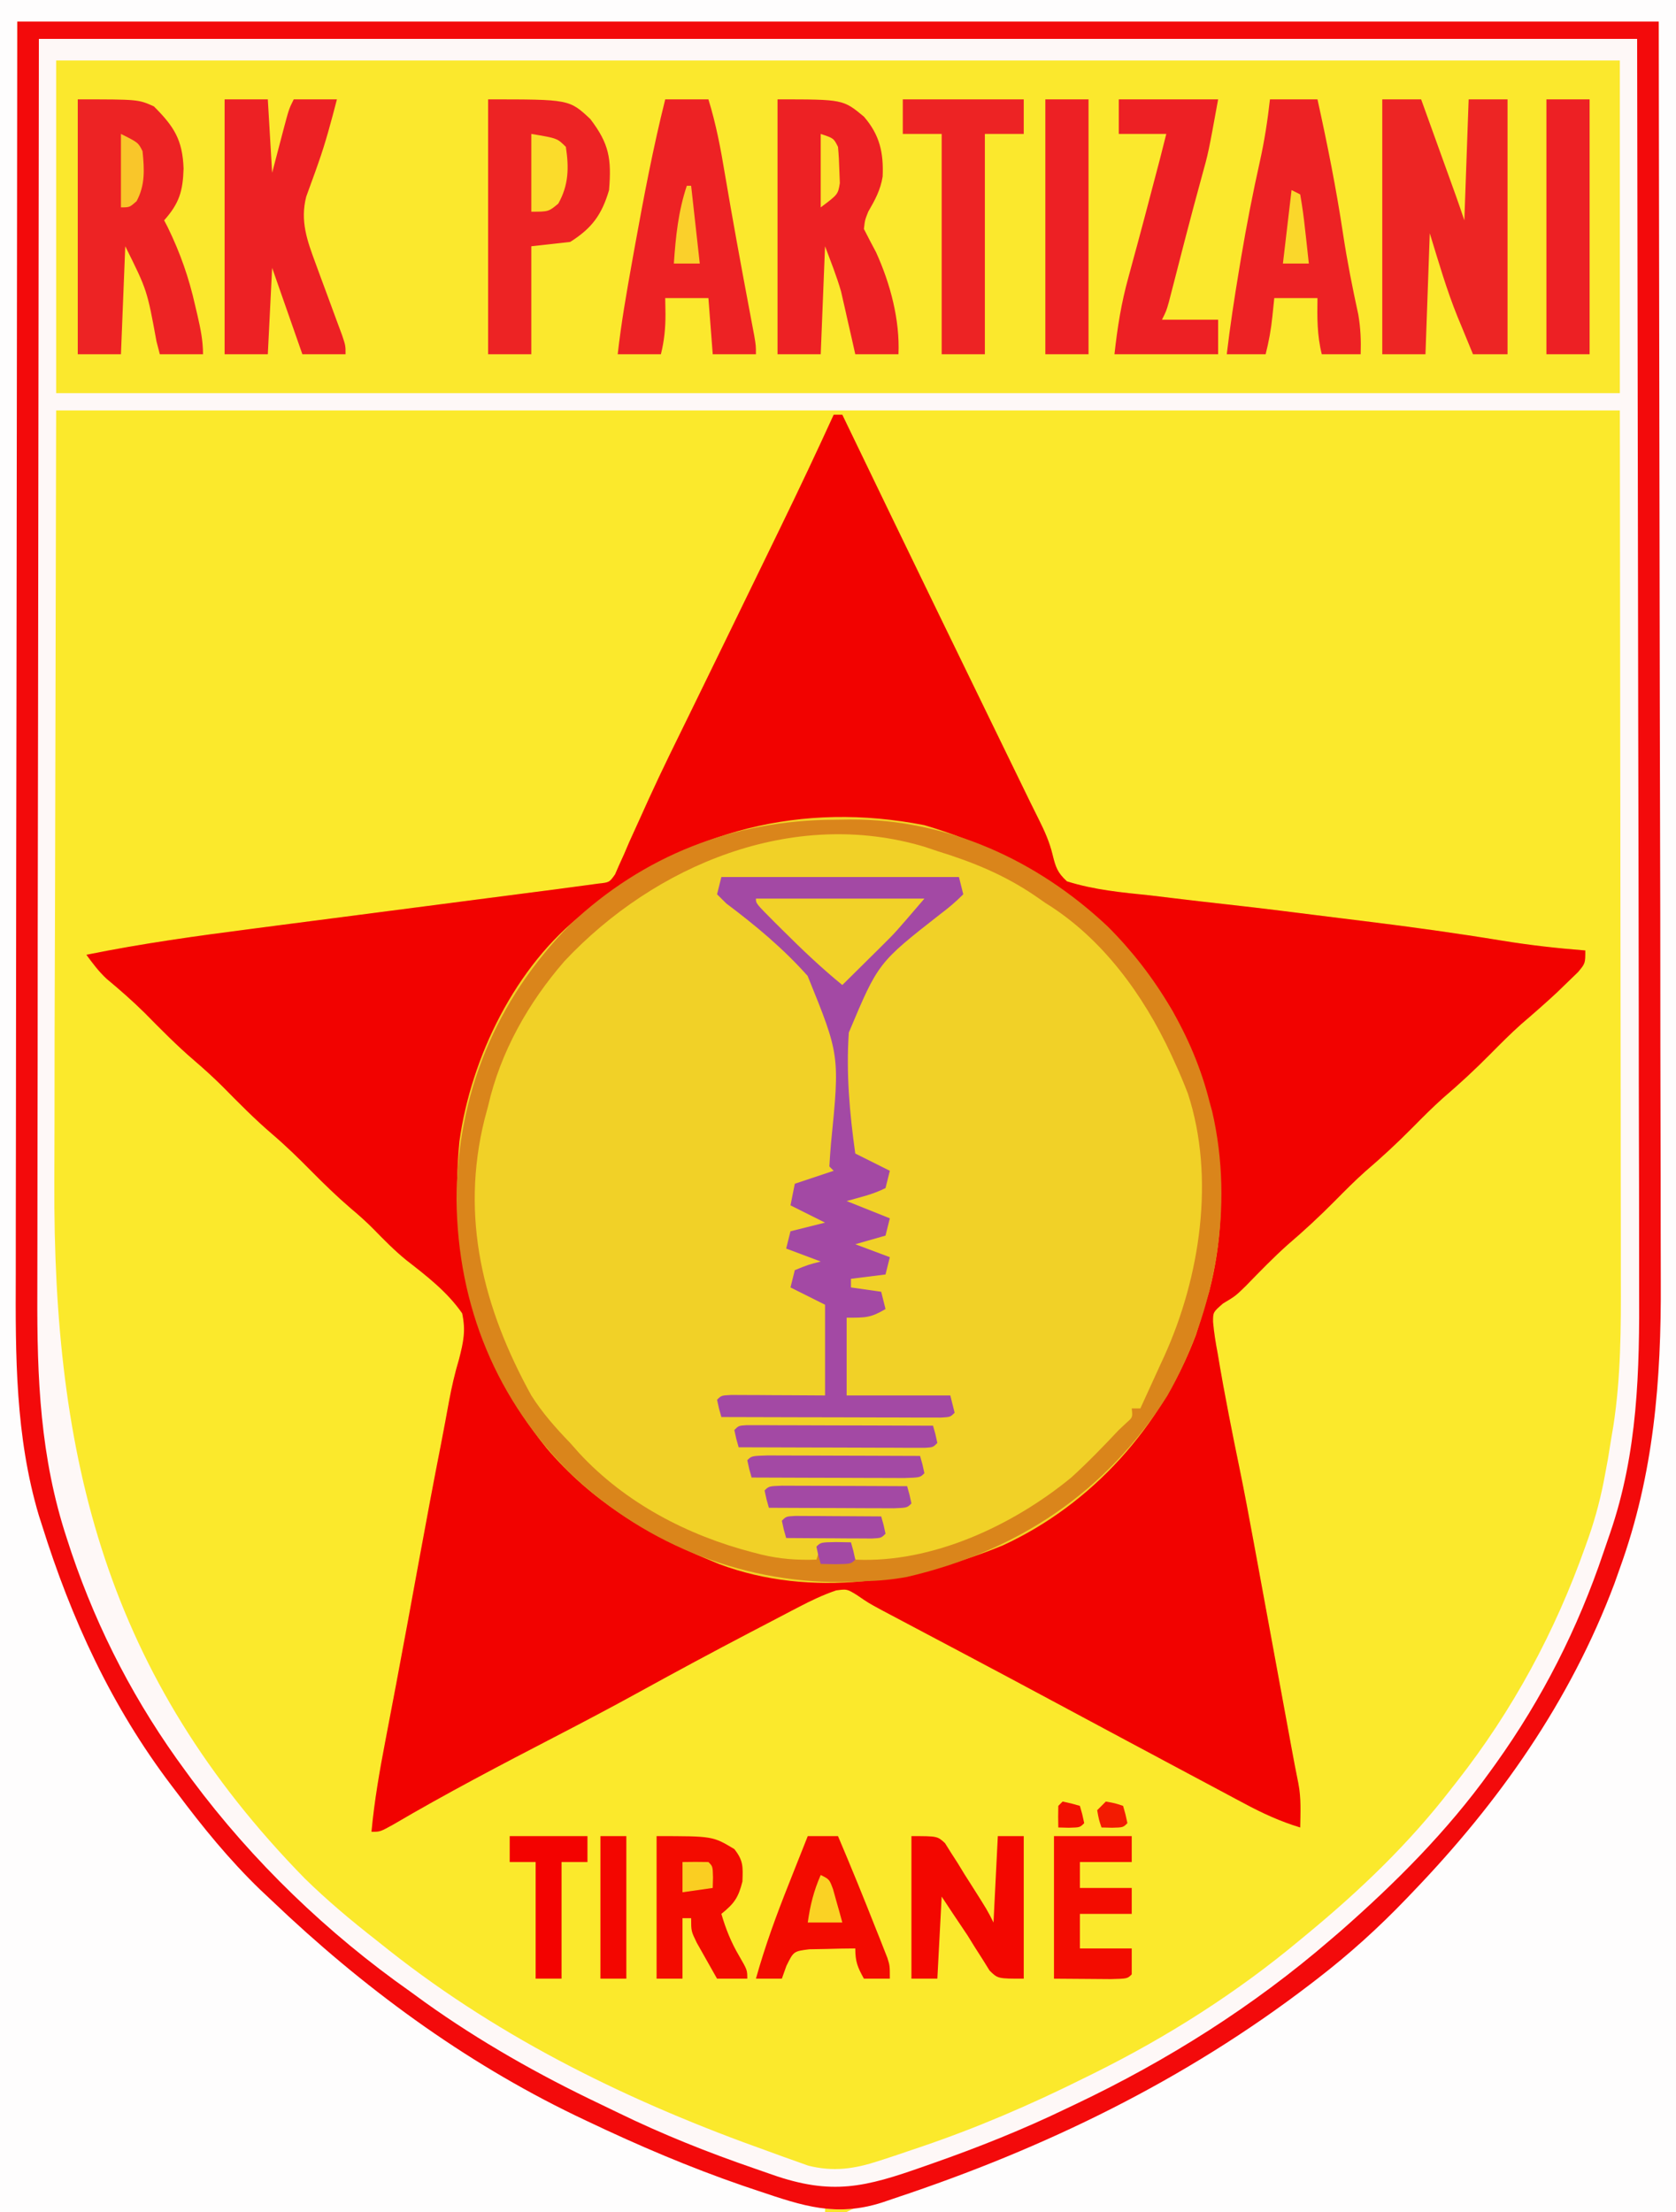 <?xml version="1.0" encoding="UTF-8"?>
<svg version="1.1" xmlns="http://www.w3.org/2000/svg" width="388" height="512">
<rect width="100%" height="100%" fill="#333333" stroke="none"/>
<path d="M0 0 C128.04 0 256.08 0 388 0 C388 168.96 388 337.92 388 512 C259.96 512 131.92 512 0 512 C0 343.04 0 174.08 0 0 Z " fill="#FBE92C" transform="translate(0,0)"/>
<path d="M0 0 C128.04 0 256.08 0 388 0 C388 168.96 388 337.92 388 512 C259.96 512 131.92 512 0 512 C0 343.04 0 174.08 0 0 Z M13 95 C12.918 131.238 12.835 167.476 12.75 204.812 C12.714 216.209 12.677 227.605 12.64 239.347 C12.626 249.66 12.626 249.66 12.618 259.972 C12.615 264.527 12.6 269.082 12.578 273.636 C12.282 337.834 24.755 388.026 70.562 434.812 C75.769 439.907 81.265 444.515 87 449 C88.008 449.802 89.016 450.604 90.055 451.43 C116.502 472.304 146.381 486.758 178 498 C179.041 498.381 180.082 498.762 181.154 499.154 C182.19 499.521 183.226 499.888 184.293 500.266 C185.684 500.765 185.684 500.765 187.102 501.274 C192.925 502.732 197.768 502.041 203.402 500.199 C204.611 499.805 205.819 499.41 207.064 499.004 C208.355 498.566 209.647 498.128 210.938 497.688 C211.927 497.354 211.927 497.354 212.937 497.015 C226.058 492.58 238.6 487.177 251 481 C251.781 480.615 252.562 480.23 253.367 479.833 C270.409 471.364 286.394 461.2 301 449 C301.871 448.281 301.871 448.281 302.76 447.547 C315.033 437.397 326.261 426.644 336 414 C336.624 413.207 336.624 413.207 337.26 412.398 C350.217 395.856 359.98 377.788 367 358 C367.272 357.238 367.544 356.477 367.823 355.692 C369.461 350.961 370.668 346.312 371.562 341.375 C371.905 339.53 371.905 339.53 372.254 337.648 C372.506 336.1 372.755 334.55 373 333 C373.166 332.025 373.332 331.049 373.502 330.044 C375.257 318.629 375.269 307.356 375.227 295.826 C375.226 293.592 375.227 291.357 375.228 289.123 C375.228 283.179 375.217 277.236 375.203 271.293 C375.191 265.7 375.191 260.108 375.189 254.516 C375.179 238.198 375.151 221.88 375.125 205.562 C375.063 150.834 375.063 150.834 375 95 C255.54 95 136.08 95 13 95 Z " fill="#FBE82D" transform="translate(0,0)"/>
<path d="M0 0 C0.66 0 1.32 0 2 0 C2.503 1.043 2.503 1.043 3.015 2.107 C10.094 16.789 17.189 31.464 24.312 46.125 C24.838 47.206 24.838 47.206 25.373 48.309 C29.09 55.96 32.809 63.609 36.534 71.256 C38.088 74.445 39.64 77.634 41.192 80.824 C41.929 82.338 42.667 83.852 43.405 85.365 C44.103 86.794 44.798 88.224 45.492 89.654 C46.147 90.997 46.811 92.335 47.485 93.668 C48.842 96.387 49.978 98.907 50.688 101.869 C51.383 104.721 51.819 106.007 54 108 C60.305 109.988 66.696 110.579 73.25 111.25 C75.187 111.48 77.124 111.713 79.06 111.951 C83.059 112.435 87.06 112.896 91.064 113.337 C99.236 114.24 107.39 115.278 115.546 116.309 C118.052 116.624 120.558 116.932 123.064 117.238 C133.686 118.542 144.264 120.011 154.826 121.745 C161.204 122.782 167.558 123.497 174 124 C174 127 174 127 172.312 129.016 C171.549 129.753 170.786 130.49 170 131.25 C169.174 132.051 168.347 132.851 167.496 133.676 C164.754 136.229 161.943 138.683 159.098 141.121 C156.636 143.326 154.323 145.649 152 148 C148.479 151.564 144.868 154.903 141.062 158.156 C138.611 160.348 136.311 162.661 134 165 C130.479 168.564 126.868 171.903 123.062 175.156 C120.611 177.348 118.311 179.661 116 182 C112.483 185.56 108.877 188.897 105.074 192.145 C101.696 195.166 98.557 198.423 95.395 201.668 C93 204 93 204 90.141 205.707 C87.824 207.719 87.824 207.719 87.823 209.958 C88.048 212.515 88.457 214.978 88.938 217.5 C89.094 218.436 89.251 219.373 89.413 220.337 C89.908 223.232 90.446 226.116 91 229 C91.157 229.827 91.314 230.653 91.476 231.505 C92.256 235.557 93.074 239.6 93.91 243.641 C95.123 249.538 96.223 255.454 97.312 261.375 C97.514 262.471 97.716 263.567 97.924 264.696 C98.487 267.756 99.049 270.816 99.61 273.876 C100.829 280.518 102.053 287.158 103.276 293.798 C103.743 296.338 104.21 298.879 104.677 301.419 C104.967 302.996 105.257 304.572 105.547 306.148 C105.679 306.868 105.811 307.588 105.947 308.329 C106.471 311.175 107.003 314.016 107.585 316.851 C108.242 320.254 108.059 323.541 108 327 C103.37 325.599 99.206 323.68 94.961 321.395 C94.291 321.039 93.622 320.683 92.932 320.317 C90.744 319.153 88.559 317.983 86.375 316.812 C84.839 315.994 83.303 315.176 81.766 314.358 C77.174 311.911 72.587 309.456 68 307 C66.728 306.319 65.456 305.639 64.184 304.958 C59.632 302.522 55.081 300.085 50.532 297.643 C44.138 294.21 37.736 290.794 31.324 287.395 C30.593 287.007 29.862 286.619 29.108 286.219 C25.537 284.326 21.965 282.434 18.392 280.545 C17.096 279.858 15.8 279.171 14.504 278.484 C12.8 277.583 12.8 277.583 11.061 276.663 C8 275 8 275 5.406 273.22 C3.087 271.793 3.087 271.793 0.566 272.128 C-2.477 273.162 -5.207 274.47 -8.059 275.957 C-8.635 276.256 -9.212 276.555 -9.806 276.863 C-11.687 277.84 -13.562 278.826 -15.438 279.812 C-16.75 280.497 -18.063 281.182 -19.375 281.866 C-27.981 286.363 -36.525 290.967 -45.031 295.65 C-51.475 299.191 -57.972 302.617 -64.5 306 C-77.117 312.541 -89.744 319.142 -102 326.344 C-105 328 -105 328 -107 328 C-106.335 320.848 -105.117 313.87 -103.761 306.818 C-103.082 303.29 -102.415 299.76 -101.746 296.23 C-101.605 295.486 -101.463 294.741 -101.317 293.974 C-99.499 284.387 -97.75 274.788 -95.992 265.19 C-94.32 256.069 -92.623 246.956 -90.829 237.858 C-90.216 234.707 -89.635 231.552 -89.059 228.395 C-88.439 225.052 -87.698 221.83 -86.723 218.574 C-85.703 214.564 -85.148 212.055 -86 208 C-89.457 203.009 -94.25 199.332 -98.999 195.635 C-101.682 193.442 -104.07 191.014 -106.488 188.536 C-108.183 186.814 -109.961 185.238 -111.812 183.688 C-115.023 180.924 -118.023 178.014 -121 175 C-123.916 172.048 -126.846 169.196 -130 166.5 C-134.076 163.015 -137.796 159.219 -141.562 155.406 C-143.65 153.346 -145.772 151.405 -148 149.5 C-152.067 146.023 -155.78 142.237 -159.535 138.43 C-162.345 135.66 -165.276 133.09 -168.309 130.57 C-170.146 128.865 -171.521 127.018 -173 125 C-160.066 122.37 -147.077 120.583 -133.992 118.898 C-131.81 118.614 -129.627 118.329 -127.445 118.044 C-121.75 117.301 -116.054 116.563 -110.358 115.826 C-101.209 114.641 -92.061 113.448 -82.912 112.256 C-79.73 111.842 -76.547 111.43 -73.363 111.018 C-71.414 110.765 -69.465 110.512 -67.515 110.259 C-66.636 110.146 -65.757 110.033 -64.851 109.916 C-62.566 109.619 -60.283 109.312 -58 109 C-56.842 108.842 -55.685 108.684 -54.492 108.522 C-51.931 108.248 -51.931 108.248 -50.611 106.394 C-50.148 105.329 -50.148 105.329 -49.676 104.242 C-49.297 103.41 -48.919 102.577 -48.529 101.719 C-48.127 100.781 -47.726 99.842 -47.312 98.875 C-46.357 96.764 -45.399 94.655 -44.438 92.547 C-43.901 91.358 -43.365 90.169 -42.812 88.943 C-39.696 82.105 -36.347 75.375 -33.039 68.627 C-30.98 64.427 -28.932 60.221 -26.883 56.016 C-26.062 54.331 -25.24 52.647 -24.419 50.963 C-21.01 43.97 -17.606 36.975 -14.208 29.977 C-13.541 28.603 -12.873 27.228 -12.204 25.855 C-8.034 17.282 -3.96 8.672 0 0 Z " fill="#F1D127" transform="translate(193,96)"/>
<path d="M0 0 C128.04 0 256.08 0 388 0 C388 168.96 388 337.92 388 512 C324.64 512 261.28 512 196 512 C199.323 510.339 202.346 509.152 205.855 508.004 C222.334 502.527 238.294 496.465 254 489 C254.836 488.604 255.673 488.208 256.535 487.799 C281.49 475.786 304.075 459.138 324 440 C325.346 438.716 325.346 438.716 326.719 437.406 C332.637 431.634 337.94 425.534 343 419 C343.652 418.163 343.652 418.163 344.317 417.309 C367.968 386.726 383.341 349.279 383.278 310.326 C383.284 309.016 383.29 307.705 383.296 306.355 C383.312 302.748 383.315 299.142 383.317 295.536 C383.32 291.575 383.336 287.615 383.35 283.654 C383.375 275.982 383.39 268.309 383.401 260.636 C383.415 251.753 383.441 242.869 383.468 233.986 C383.531 210.553 383.577 187.12 383.625 163.688 C383.749 111.321 383.873 58.954 384 5 C258.6 5 133.2 5 4 5 C4.103 57.243 4.206 109.486 4.312 163.312 C4.337 179.794 4.362 196.275 4.388 213.255 C4.425 228.06 4.425 228.06 4.465 242.865 C4.483 249.447 4.493 256.028 4.497 262.61 C4.502 270.214 4.518 277.817 4.545 285.421 C4.559 289.304 4.569 293.188 4.565 297.071 C4.549 317.412 5.397 336.543 11.688 356.062 C12.036 357.164 12.385 358.265 12.745 359.4 C20.059 381.932 31.259 401.519 46 420 C46.682 420.858 46.682 420.858 47.378 421.733 C57.606 434.476 69.086 445.982 82 456 C82.923 456.752 83.846 457.503 84.797 458.277 C115.95 483.176 152.946 499.806 191 511 C191 511.33 191 511.66 191 512 C127.97 512 64.94 512 0 512 C0 343.04 0 174.08 0 0 Z " fill="#FEFDFD" transform="translate(0,0)"/>
<path d="M0 0 C0.66 0 1.32 0 2 0 C2.503 1.043 2.503 1.043 3.015 2.107 C10.094 16.789 17.189 31.464 24.312 46.125 C24.838 47.206 24.838 47.206 25.373 48.309 C29.09 55.96 32.809 63.609 36.534 71.256 C38.088 74.445 39.64 77.634 41.192 80.824 C41.929 82.338 42.667 83.852 43.405 85.365 C44.103 86.794 44.798 88.224 45.492 89.654 C46.147 90.997 46.811 92.335 47.485 93.668 C48.842 96.387 49.978 98.907 50.688 101.869 C51.383 104.721 51.819 106.007 54 108 C60.305 109.988 66.696 110.579 73.25 111.25 C75.187 111.48 77.124 111.713 79.06 111.951 C83.059 112.435 87.06 112.896 91.064 113.337 C99.236 114.24 107.39 115.278 115.546 116.309 C118.052 116.624 120.558 116.932 123.064 117.238 C133.686 118.542 144.264 120.011 154.826 121.745 C161.204 122.782 167.558 123.497 174 124 C174 127 174 127 172.312 129.016 C171.549 129.753 170.786 130.49 170 131.25 C169.174 132.051 168.347 132.851 167.496 133.676 C164.754 136.229 161.943 138.683 159.098 141.121 C156.636 143.326 154.323 145.649 152 148 C148.479 151.564 144.868 154.903 141.062 158.156 C138.611 160.348 136.311 162.661 134 165 C130.479 168.564 126.868 171.903 123.062 175.156 C120.611 177.348 118.311 179.661 116 182 C112.483 185.56 108.877 188.897 105.074 192.145 C101.696 195.166 98.557 198.423 95.395 201.668 C93 204 93 204 90.141 205.707 C87.824 207.719 87.824 207.719 87.823 209.958 C88.048 212.515 88.457 214.978 88.938 217.5 C89.094 218.436 89.251 219.373 89.413 220.337 C89.908 223.232 90.446 226.116 91 229 C91.157 229.827 91.314 230.653 91.476 231.505 C92.256 235.557 93.074 239.6 93.91 243.641 C95.123 249.538 96.223 255.454 97.312 261.375 C97.514 262.471 97.716 263.567 97.924 264.696 C98.487 267.756 99.049 270.816 99.61 273.876 C100.829 280.518 102.053 287.158 103.276 293.798 C103.743 296.338 104.21 298.879 104.677 301.419 C104.967 302.996 105.257 304.572 105.547 306.148 C105.679 306.868 105.811 307.588 105.947 308.329 C106.471 311.175 107.003 314.016 107.585 316.851 C108.242 320.254 108.059 323.541 108 327 C103.37 325.599 99.206 323.68 94.961 321.395 C94.291 321.039 93.622 320.683 92.932 320.317 C90.744 319.153 88.559 317.983 86.375 316.812 C84.839 315.994 83.303 315.176 81.766 314.358 C77.174 311.911 72.587 309.456 68 307 C66.728 306.319 65.456 305.639 64.184 304.958 C59.632 302.522 55.081 300.085 50.532 297.643 C44.138 294.21 37.736 290.794 31.324 287.395 C30.593 287.007 29.862 286.619 29.108 286.219 C25.537 284.326 21.965 282.434 18.392 280.545 C17.096 279.858 15.8 279.171 14.504 278.484 C12.8 277.583 12.8 277.583 11.061 276.663 C8 275 8 275 5.406 273.22 C3.087 271.793 3.087 271.793 0.566 272.128 C-2.477 273.162 -5.207 274.47 -8.059 275.957 C-8.635 276.256 -9.212 276.555 -9.806 276.863 C-11.687 277.84 -13.562 278.826 -15.438 279.812 C-16.75 280.497 -18.063 281.182 -19.375 281.866 C-27.981 286.363 -36.525 290.967 -45.031 295.65 C-51.475 299.191 -57.972 302.617 -64.5 306 C-77.117 312.541 -89.744 319.142 -102 326.344 C-105 328 -105 328 -107 328 C-106.335 320.848 -105.117 313.87 -103.761 306.818 C-103.082 303.29 -102.415 299.76 -101.746 296.23 C-101.605 295.486 -101.463 294.741 -101.317 293.974 C-99.499 284.387 -97.75 274.788 -95.992 265.19 C-94.32 256.069 -92.623 246.956 -90.829 237.858 C-90.216 234.707 -89.635 231.552 -89.059 228.395 C-88.439 225.052 -87.698 221.83 -86.723 218.574 C-85.703 214.564 -85.148 212.055 -86 208 C-89.457 203.009 -94.25 199.332 -98.999 195.635 C-101.682 193.442 -104.07 191.014 -106.488 188.536 C-108.183 186.814 -109.961 185.238 -111.812 183.688 C-115.023 180.924 -118.023 178.014 -121 175 C-123.916 172.048 -126.846 169.196 -130 166.5 C-134.076 163.015 -137.796 159.219 -141.562 155.406 C-143.65 153.346 -145.772 151.405 -148 149.5 C-152.067 146.023 -155.78 142.237 -159.535 138.43 C-162.345 135.66 -165.276 133.09 -168.309 130.57 C-170.146 128.865 -171.521 127.018 -173 125 C-160.066 122.37 -147.077 120.583 -133.992 118.898 C-131.81 118.614 -129.627 118.329 -127.445 118.044 C-121.75 117.301 -116.054 116.563 -110.358 115.826 C-101.209 114.641 -92.061 113.448 -82.912 112.256 C-79.73 111.842 -76.547 111.43 -73.363 111.018 C-71.414 110.765 -69.465 110.512 -67.515 110.259 C-66.636 110.146 -65.757 110.033 -64.851 109.916 C-62.566 109.619 -60.283 109.312 -58 109 C-56.842 108.842 -55.685 108.684 -54.492 108.522 C-51.931 108.248 -51.931 108.248 -50.611 106.394 C-50.148 105.329 -50.148 105.329 -49.676 104.242 C-49.297 103.41 -48.919 102.577 -48.529 101.719 C-48.127 100.781 -47.726 99.842 -47.312 98.875 C-46.357 96.764 -45.399 94.655 -44.438 92.547 C-43.901 91.358 -43.365 90.169 -42.812 88.943 C-39.696 82.105 -36.347 75.375 -33.039 68.627 C-30.98 64.427 -28.932 60.221 -26.883 56.016 C-26.062 54.331 -25.24 52.647 -24.419 50.963 C-21.01 43.97 -17.606 36.975 -14.208 29.977 C-13.541 28.603 -12.873 27.228 -12.204 25.855 C-8.034 17.282 -3.96 8.672 0 0 Z M-56 114 C-56.607 114.443 -57.214 114.887 -57.84 115.344 C-73.675 127.565 -83.971 148.774 -86.648 168.223 C-89.113 194.702 -83.323 218.374 -66.469 239.191 C-56.228 251.265 -43.509 259.016 -29 265 C-28.19 265.338 -27.381 265.675 -26.547 266.023 C-5.115 274.041 18.568 270.113 39.121 261.727 C59.803 252.223 75.916 234.13 83.875 212.938 C84.617 210.635 85.326 208.323 86 206 C86.318 204.939 86.637 203.878 86.965 202.785 C92.621 180.864 88.966 157.876 78.441 138.066 C65.039 115.922 45.583 102.279 21 95 C-7.356 89.448 -33.693 96.185 -56 114 Z " fill="#F20200" transform="translate(193,96)"/>
<path d="M0 0 C125.4 0 250.8 0 380 0 C380.082 52.161 380.165 104.321 380.25 158.062 C380.286 174.507 380.323 190.952 380.36 207.895 C380.378 228.04 380.378 228.04 380.382 237.483 C380.385 244.051 380.4 250.619 380.422 257.188 C380.448 264.781 380.459 272.374 380.454 279.967 C380.451 283.843 380.455 287.719 380.477 291.594 C380.601 314.558 378.865 336.278 371 358 C370.582 359.179 370.165 360.359 369.734 361.574 C359.478 388.837 343.065 412.137 323 433 C322.296 433.737 322.296 433.737 321.578 434.489 C315.126 441.212 308.378 447.312 301 453 C300.459 453.417 299.918 453.834 299.361 454.264 C270.309 476.515 237.974 492.232 203.312 503.75 C202.292 504.098 201.271 504.445 200.219 504.804 C189.532 508.212 181.907 505.61 171.562 502.125 C169.788 501.528 169.788 501.528 167.978 500.919 C155.648 496.675 143.767 491.606 132 486 C130.644 485.355 130.644 485.355 129.26 484.697 C103.169 472.092 79.914 454.95 59 435 C58.077 434.13 57.154 433.26 56.203 432.363 C49.043 425.435 42.958 417.965 37 410 C36.573 409.439 36.147 408.879 35.707 408.301 C21.81 389.994 12.528 369.813 5.688 347.938 C5.457 347.22 5.227 346.503 4.989 345.764 C-0.463 327.425 -0.428 308.784 -0.348 289.84 C-0.335 285.883 -0.34 281.927 -0.342 277.971 C-0.343 270.319 -0.33 262.667 -0.31 255.016 C-0.288 246.15 -0.286 237.284 -0.284 228.418 C-0.268 205.05 -0.226 181.681 -0.188 158.312 C-0.126 106.069 -0.064 53.826 0 0 Z M9 9 C9 34.41 9 59.82 9 86 C128.46 86 247.92 86 371 86 C371 60.59 371 35.18 371 9 C251.54 9 132.08 9 9 9 Z M9 90 C8.918 126.238 8.835 162.476 8.75 199.812 C8.714 211.209 8.677 222.605 8.64 234.347 C8.626 244.66 8.626 244.66 8.618 254.972 C8.615 259.527 8.6 264.082 8.578 268.636 C8.282 332.834 20.755 383.026 66.562 429.812 C71.769 434.907 77.265 439.515 83 444 C84.008 444.802 85.016 445.604 86.055 446.43 C112.502 467.304 142.381 481.758 174 493 C175.041 493.381 176.082 493.762 177.154 494.154 C178.19 494.521 179.226 494.888 180.293 495.266 C181.684 495.765 181.684 495.765 183.102 496.274 C188.925 497.732 193.768 497.041 199.402 495.199 C200.611 494.805 201.819 494.41 203.064 494.004 C204.355 493.566 205.647 493.128 206.938 492.688 C207.927 492.354 207.927 492.354 208.937 492.015 C222.058 487.58 234.6 482.177 247 476 C247.781 475.615 248.562 475.23 249.367 474.833 C266.409 466.364 282.394 456.2 297 444 C297.871 443.281 297.871 443.281 298.76 442.547 C311.033 432.397 322.261 421.644 332 409 C332.624 408.207 332.624 408.207 333.26 407.398 C346.217 390.856 355.98 372.788 363 353 C363.272 352.238 363.544 351.477 363.823 350.692 C365.461 345.961 366.668 341.312 367.562 336.375 C367.905 334.53 367.905 334.53 368.254 332.648 C368.506 331.1 368.755 329.55 369 328 C369.166 327.025 369.332 326.049 369.502 325.044 C371.257 313.629 371.269 302.356 371.227 290.826 C371.226 288.592 371.227 286.357 371.228 284.123 C371.228 278.179 371.217 272.236 371.203 266.293 C371.191 260.7 371.191 255.108 371.189 249.516 C371.179 233.198 371.151 216.88 371.125 200.562 C371.063 145.834 371.063 145.834 371 90 C251.54 90 132.08 90 9 90 Z " fill="#FEF8F7" transform="translate(4,5)"/>
<path d="M0 0 C125.4 0 250.8 0 380 0 C380.082 52.161 380.165 104.321 380.25 158.062 C380.286 174.507 380.323 190.952 380.36 207.895 C380.378 228.04 380.378 228.04 380.382 237.483 C380.385 244.051 380.4 250.619 380.422 257.188 C380.448 264.781 380.459 272.374 380.454 279.967 C380.451 283.843 380.455 287.719 380.477 291.594 C380.601 314.558 378.865 336.278 371 358 C370.582 359.179 370.165 360.359 369.734 361.574 C359.478 388.837 343.065 412.137 323 433 C322.296 433.737 322.296 433.737 321.578 434.489 C315.126 441.212 308.378 447.312 301 453 C300.459 453.417 299.918 453.834 299.361 454.264 C270.309 476.515 237.974 492.232 203.312 503.75 C202.292 504.098 201.271 504.445 200.219 504.804 C189.532 508.212 181.907 505.61 171.562 502.125 C169.788 501.528 169.788 501.528 167.978 500.919 C155.648 496.675 143.767 491.606 132 486 C130.644 485.355 130.644 485.355 129.26 484.697 C103.169 472.092 79.914 454.95 59 435 C58.077 434.13 57.154 433.26 56.203 432.363 C49.043 425.435 42.958 417.965 37 410 C36.573 409.439 36.147 408.879 35.707 408.301 C21.81 389.994 12.528 369.813 5.688 347.938 C5.457 347.22 5.227 346.503 4.989 345.764 C-0.463 327.425 -0.428 308.784 -0.348 289.84 C-0.335 285.883 -0.34 281.927 -0.342 277.971 C-0.343 270.319 -0.33 262.667 -0.31 255.016 C-0.288 246.15 -0.286 237.284 -0.284 228.418 C-0.268 205.05 -0.226 181.681 -0.188 158.312 C-0.126 106.069 -0.064 53.826 0 0 Z M5 4 C4.938 55.934 4.876 107.868 4.812 161.375 C4.785 177.761 4.758 194.147 4.73 211.029 C4.72 225.743 4.72 225.743 4.714 240.458 C4.711 247.001 4.7 253.544 4.683 260.088 C4.664 267.646 4.656 275.204 4.66 282.763 C4.661 286.623 4.659 290.484 4.642 294.345 C4.563 314.037 5.282 332.346 11.5 351.188 C11.843 352.234 12.185 353.281 12.538 354.36 C18.754 372.68 27.515 389.452 39 405 C39.476 405.649 39.951 406.298 40.441 406.967 C54.445 425.793 71.834 442.53 91 456 C92.114 456.809 93.228 457.618 94.34 458.43 C107.091 467.54 120.746 475.266 134.888 481.994 C136.316 482.674 137.741 483.362 139.163 484.057 C149.412 489.051 159.907 493.233 170.685 496.936 C172.006 497.39 173.325 497.851 174.642 498.317 C188.593 503.221 196.223 501.287 209.938 496.438 C210.898 496.101 210.898 496.101 211.878 495.759 C222.508 492.036 232.858 487.906 243 483 C244.001 482.525 244.001 482.525 245.021 482.041 C266.284 471.933 286.156 459.4 304 444 C304.768 443.343 305.537 442.685 306.328 442.008 C319.095 430.805 331.082 418.815 341 405 C341.419 404.42 341.839 403.839 342.271 403.241 C353.07 388.127 361.296 371.903 367.221 354.308 C367.715 352.844 368.215 351.383 368.724 349.924 C375.183 331.162 375.576 312.335 375.464 292.692 C375.447 288.75 375.453 284.807 375.456 280.865 C375.458 273.244 375.439 265.624 375.414 258.003 C375.385 249.171 375.382 240.339 375.378 231.507 C375.357 208.234 375.302 184.961 375.25 161.688 C375.168 109.651 375.085 57.614 375 4 C252.9 4 130.8 4 5 4 Z " fill="#F30A0B" transform="translate(4,5)"/>
<path d="M0 0 C1.26 -0.021 2.52 -0.041 3.818 -0.062 C26.302 -0.155 47.115 9.376 63.369 24.69 C74.407 35.667 83.159 50.08 86.938 65.25 C87.14 65.98 87.342 66.709 87.551 67.461 C92.692 89.634 88.348 113.788 77.16 133.359 C63.043 155.647 42.514 169.282 16.938 175.25 C13.577 175.876 10.352 176.168 6.938 176.25 C5.982 176.3 5.027 176.351 4.043 176.402 C-19.993 177.143 -43.062 168.171 -60.558 151.724 C-78.163 134.484 -87.084 112.55 -87.375 88 C-87.257 63.529 -78.32 41.802 -61.062 24.25 C-44.084 8.234 -23.174 0.093 0 0 Z M-62.395 32.734 C-70.763 42.372 -77.206 53.756 -80.062 66.25 C-80.338 67.281 -80.614 68.312 -80.898 69.375 C-86.526 92.091 -81.197 113.056 -70.062 133.25 C-67.492 137.31 -64.396 140.799 -61.062 144.25 C-60.036 145.408 -60.036 145.408 -58.988 146.59 C-48.323 158.122 -33.888 165.663 -18.812 169.562 C-17.82 169.82 -17.82 169.82 -16.807 170.083 C-12.486 171.12 -8.496 171.405 -4.062 171.25 C-3.732 170.26 -3.402 169.27 -3.062 168.25 C-0.752 168.25 1.558 168.25 3.938 168.25 C4.268 169.24 4.598 170.23 4.938 171.25 C22.694 172.123 41.419 163.352 54.938 152.25 C58.787 148.757 62.376 145.035 65.938 141.25 C66.533 140.691 67.129 140.131 67.742 139.555 C69.163 138.299 69.163 138.299 68.938 136.25 C69.597 136.25 70.257 136.25 70.938 136.25 C72.383 133.108 73.817 129.96 75.25 126.812 C75.856 125.495 75.856 125.495 76.475 124.15 C84.748 105.922 88.302 82.848 81.938 63.375 C81.015 60.969 80.015 58.591 78.938 56.25 C78.503 55.297 78.503 55.297 78.061 54.325 C71.625 40.494 62.077 27.336 48.938 19.25 C48.169 18.715 47.401 18.18 46.609 17.629 C39.431 12.749 32.209 9.804 23.938 7.25 C22.984 6.929 22.03 6.608 21.047 6.277 C-9.494 -2.894 -41.471 10.444 -62.395 32.734 Z " fill="#DA851B" transform="translate(193.062,189.75)"/>
<path d="M0 0 C18.15 0 36.3 0 55 0 C55.495 1.98 55.495 1.98 56 4 C54.25 5.76 52.598 7.149 50.629 8.629 C36.297 19.845 36.297 19.845 29.505 36.005 C28.854 45.355 29.695 54.738 31 64 C33.64 65.32 36.28 66.64 39 68 C38.505 69.98 38.505 69.98 38 72 C35.103 73.467 32.144 74.115 29 75 C32.3 76.32 35.6 77.64 39 79 C38.505 80.98 38.505 80.98 38 83 C34.535 83.99 34.535 83.99 31 85 C33.64 85.99 36.28 86.98 39 88 C38.505 89.98 38.505 89.98 38 92 C35.36 92.33 32.72 92.66 30 93 C30 93.66 30 94.32 30 95 C32.31 95.33 34.62 95.66 37 96 C37.33 97.32 37.66 98.64 38 100 C34.538 102.052 33.406 102 29 102 C29 107.94 29 113.88 29 120 C36.92 120 44.84 120 53 120 C53.33 121.32 53.66 122.64 54 124 C53 125 53 125 50.868 125.12 C49.928 125.118 48.989 125.116 48.021 125.114 C46.96 125.113 45.899 125.113 44.806 125.113 C43.075 125.106 43.075 125.106 41.309 125.098 C39.546 125.096 39.546 125.096 37.748 125.093 C33.978 125.088 30.208 125.075 26.438 125.062 C23.889 125.057 21.34 125.053 18.791 125.049 C12.527 125.038 6.264 125.021 0 125 C-0.562 123.062 -0.562 123.062 -1 121 C0 120 0 120 2.317 119.886 C3.317 119.892 4.317 119.897 5.348 119.902 C6.427 119.906 7.507 119.909 8.619 119.912 C10.324 119.925 10.324 119.925 12.062 119.938 C13.773 119.944 13.773 119.944 15.518 119.951 C18.345 119.963 21.173 119.981 24 120 C24 113.07 24 106.14 24 99 C21.36 97.68 18.72 96.36 16 95 C16.33 93.68 16.66 92.36 17 91 C20.062 89.75 20.062 89.75 23 89 C20.36 88.01 17.72 87.02 15 86 C15.33 84.68 15.66 83.36 16 82 C19.96 81.01 19.96 81.01 24 80 C21.36 78.68 18.72 77.36 16 76 C16.33 74.35 16.66 72.7 17 71 C19.97 70.01 22.94 69.02 26 68 C25.505 67.505 25.505 67.505 25 67 C25.105 65.243 25.219 63.485 25.372 61.732 C27.418 41.24 27.418 41.24 19.967 22.89 C14.365 16.585 7.902 11.197 1.166 6.146 C0.451 5.438 -0.264 4.73 -1 4 C-0.67 2.68 -0.34 1.36 0 0 Z " fill="#A349A4" transform="translate(167,203)"/>
<path d="M0 0 C2.97 0 5.94 0 9 0 C10.48 4.104 11.959 8.208 13.438 12.312 C14.069 14.063 14.069 14.063 14.713 15.85 C15.116 16.968 15.519 18.086 15.934 19.238 C16.305 20.27 16.677 21.302 17.06 22.365 C17.728 24.236 18.372 26.115 19 28 C19.33 18.76 19.66 9.52 20 0 C22.97 0 25.94 0 29 0 C29 19.47 29 38.94 29 59 C26.36 59 23.72 59 21 59 C20.076 56.774 19.161 54.544 18.25 52.312 C17.997 51.706 17.745 51.099 17.484 50.475 C14.875 44.048 13.069 37.723 11 31 C10.67 40.24 10.34 49.48 10 59 C6.7 59 3.4 59 0 59 C0 39.53 0 20.06 0 0 Z " fill="#ED2524" transform="translate(320,23)"/>
<path d="M0 0 C14 0 14 0 17.625 1.625 C22.285 6.285 24.253 9.336 24.5 16 C24.343 21.272 23.484 24.08 20 28 C20.268 28.516 20.536 29.031 20.812 29.562 C23.736 35.563 25.73 41.251 27.188 47.75 C27.365 48.504 27.542 49.258 27.725 50.035 C28.426 53.084 29 55.862 29 59 C25.7 59 22.4 59 19 59 C18.746 58.022 18.492 57.043 18.23 56.035 C16.06 44.174 16.06 44.174 11 34 C10.67 42.25 10.34 50.5 10 59 C6.7 59 3.4 59 0 59 C0 39.53 0 20.06 0 0 Z " fill="#ED2324" transform="translate(18,23)"/>
<path d="M0 0 C15.179 0 15.179 0 20 4 C23.655 8.224 24.58 12.344 24.336 17.859 C23.852 20.942 22.557 23.322 21 26 C20.231 27.941 20.231 27.941 20 30 C20.919 31.804 21.846 33.605 22.809 35.387 C26.112 42.633 28.343 51.038 28 59 C24.7 59 21.4 59 18 59 C17.746 57.866 17.492 56.731 17.23 55.562 C16.883 54.042 16.535 52.521 16.188 51 C16.022 50.256 15.856 49.512 15.686 48.746 C15.429 47.634 15.429 47.634 15.168 46.5 C15.016 45.83 14.864 45.159 14.708 44.469 C13.688 40.91 12.3 37.466 11 34 C10.67 42.25 10.34 50.5 10 59 C6.7 59 3.4 59 0 59 C0 39.53 0 20.06 0 0 Z " fill="#ED2124" transform="translate(180,23)"/>
<path d="M0 0 C3.3 0 6.6 0 10 0 C10.33 5.61 10.66 11.22 11 17 C12.274 12.154 12.274 12.154 13.543 7.307 C14.889 2.222 14.889 2.222 16 0 C19.3 0 22.6 0 26 0 C24.696 5.012 23.39 9.979 21.652 14.859 C21.421 15.515 21.19 16.17 20.952 16.845 C20.276 18.741 19.583 20.63 18.891 22.52 C17.452 28.143 19.092 32.656 21.066 37.984 C21.469 39.084 21.872 40.184 22.287 41.316 C22.708 42.449 23.129 43.583 23.562 44.75 C24.4 47.015 25.235 49.28 26.066 51.547 C26.437 52.546 26.808 53.544 27.19 54.573 C28 57 28 57 28 59 C24.7 59 21.4 59 18 59 C15.69 52.4 13.38 45.8 11 39 C10.67 45.6 10.34 52.2 10 59 C6.7 59 3.4 59 0 59 C0 39.53 0 20.06 0 0 Z " fill="#ED2124" transform="translate(52,23)"/>
<path d="M0 0 C3.3 0 6.6 0 10 0 C11.766 5.693 12.839 11.374 13.812 17.25 C15.573 27.651 17.469 38.023 19.425 48.39 C19.63 49.484 19.835 50.579 20.047 51.707 C20.231 52.681 20.415 53.656 20.604 54.659 C21 57 21 57 21 59 C17.7 59 14.4 59 11 59 C10.505 52.565 10.505 52.565 10 46 C6.7 46 3.4 46 0 46 C0.021 47.217 0.041 48.434 0.062 49.688 C0.068 52.92 -0.212 55.849 -1 59 C-4.3 59 -7.6 59 -11 59 C-10.197 51.84 -8.961 44.777 -7.688 37.688 C-7.467 36.455 -7.246 35.222 -7.019 33.951 C-4.962 22.58 -2.803 11.214 0 0 Z " fill="#ED2224" transform="translate(154,23)"/>
<path d="M0 0 C3.63 0 7.26 0 11 0 C13.28 10.337 15.348 20.653 16.918 31.123 C17.871 37.404 19.094 43.595 20.449 49.801 C20.989 52.937 21.101 55.825 21 59 C18.03 59 15.06 59 12 59 C10.898 54.591 10.923 50.516 11 46 C7.7 46 4.4 46 1 46 C0.856 47.403 0.711 48.805 0.562 50.25 C0.247 53.314 -0.246 55.983 -1 59 C-3.97 59 -6.94 59 -10 59 C-9.24 52.53 -8.256 46.113 -7.188 39.688 C-7.014 38.639 -6.84 37.591 -6.661 36.512 C-5.399 29.044 -3.96 21.632 -2.307 14.241 C-1.259 9.504 -0.538 4.823 0 0 Z " fill="#ED2224" transform="translate(294,23)"/>
<path d="M0 0 C18.786 0 18.786 0 23.645 4.535 C28.063 10.313 28.583 13.809 28 21 C26.319 26.698 24.044 29.824 19 33 C14.545 33.495 14.545 33.495 10 34 C10 42.25 10 50.5 10 59 C6.7 59 3.4 59 0 59 C0 39.53 0 20.06 0 0 Z " fill="#ED2324" transform="translate(113,23)"/>
<path d="M0 0 C7.59 0 15.18 0 23 0 C20.76 12.318 20.76 12.318 19.25 17.75 C17.95 22.494 16.672 27.241 15.441 32.004 C15.172 33.045 14.903 34.086 14.626 35.159 C14.089 37.242 13.553 39.324 13.019 41.407 C12.771 42.362 12.524 43.317 12.27 44.301 C11.939 45.587 11.939 45.587 11.601 46.9 C11 49 11 49 10 51 C14.29 51 18.58 51 23 51 C23 53.64 23 56.28 23 59 C15.08 59 7.16 59 -1 59 C-0.3 52.698 0.575 47.143 2.25 41.125 C2.698 39.47 3.146 37.815 3.594 36.16 C3.94 34.894 3.94 34.894 4.293 33.602 C5.472 29.263 6.609 24.912 7.75 20.562 C7.96 19.764 8.171 18.966 8.388 18.143 C8.585 17.396 8.782 16.649 8.984 15.879 C9.157 15.225 9.329 14.571 9.507 13.897 C10.017 11.934 10.508 9.967 11 8 C7.37 8 3.74 8 0 8 C0 5.36 0 2.72 0 0 Z " fill="#ED2024" transform="translate(259,23)"/>
<path d="M0 0 C9.24 0 18.48 0 28 0 C28 2.64 28 5.28 28 8 C25.03 8 22.06 8 19 8 C19 24.83 19 41.66 19 59 C15.7 59 12.4 59 9 59 C9 42.17 9 25.34 9 8 C6.03 8 3.06 8 0 8 C0 5.36 0 2.72 0 0 Z " fill="#ED2324" transform="translate(209,23)"/>
<path d="M0 0 C3.3 0 6.6 0 10 0 C10 19.47 10 38.94 10 59 C6.7 59 3.4 59 0 59 C0 39.53 0 20.06 0 0 Z " fill="#ED2024" transform="translate(358,23)"/>
<path d="M0 0 C3.3 0 6.6 0 10 0 C10 19.47 10 38.94 10 59 C6.7 59 3.4 59 0 59 C0 39.53 0 20.06 0 0 Z " fill="#ED2024" transform="translate(242,23)"/>
<path d="M0 0 C6 0 6 0 7.767 1.621 C8.232 2.362 8.697 3.103 9.176 3.867 C9.693 4.67 10.211 5.473 10.744 6.301 C11.52 7.575 11.52 7.575 12.312 8.875 C12.849 9.717 13.386 10.559 13.939 11.426 C17.59 17.181 17.59 17.181 19 20 C19.33 13.4 19.66 6.8 20 0 C21.98 0 23.96 0 26 0 C26 10.89 26 21.78 26 33 C20 33 20 33 18.094 31.129 C17.568 30.282 17.042 29.435 16.5 28.562 C15.921 27.659 15.342 26.755 14.746 25.824 C14.17 24.892 13.594 23.96 13 23 C11.86 21.288 10.714 19.579 9.562 17.875 C8.717 16.596 7.871 15.318 7 14 C6.67 20.27 6.34 26.54 6 33 C4.02 33 2.04 33 0 33 C0 22.11 0 11.22 0 0 Z " fill="#F30700" transform="translate(211,425)"/>
<path d="M0 0 C2.31 0 4.62 0 7 0 C10.041 7.147 12.963 14.338 15.812 21.562 C16.126 22.348 16.44 23.134 16.764 23.943 C17.2 25.056 17.2 25.056 17.645 26.191 C17.906 26.853 18.167 27.515 18.437 28.198 C19 30 19 30 19 33 C17.02 33 15.04 33 13 33 C11.539 30.353 11 29.106 11 26 C8.729 26.006 6.458 26.056 4.188 26.125 C2.291 26.16 2.291 26.16 0.355 26.195 C-3.278 26.656 -3.278 26.656 -4.949 30.055 C-5.296 31.027 -5.643 31.999 -6 33 C-7.98 33 -9.96 33 -12 33 C-9.888 25.431 -7.222 18.17 -4.312 10.875 C-3.689 9.297 -3.689 9.297 -3.053 7.688 C-2.039 5.124 -1.021 2.561 0 0 Z " fill="#F30B00" transform="translate(187,425)"/>
<path d="M0 0 C13 0 13 0 18 3 C20.101 5.674 19.998 7.043 19.875 10.5 C18.935 14.261 17.969 15.606 15 18 C16.03 21.519 17.266 24.605 19.125 27.75 C21 31 21 31 21 33 C18.69 33 16.38 33 14 33 C12.992 31.234 11.994 29.462 11 27.688 C10.443 26.701 9.886 25.715 9.312 24.699 C8 22 8 22 8 19 C7.34 19 6.68 19 6 19 C6 23.62 6 28.24 6 33 C4.02 33 2.04 33 0 33 C0 22.11 0 11.22 0 0 Z " fill="#F30B00" transform="translate(152,425)"/>
<path d="M0 0 C5.94 0 11.88 0 18 0 C18 1.98 18 3.96 18 6 C14.04 6 10.08 6 6 6 C6 7.98 6 9.96 6 12 C9.96 12 13.92 12 18 12 C18 13.98 18 15.96 18 18 C14.04 18 10.08 18 6 18 C6 20.64 6 23.28 6 26 C9.96 26 13.92 26 18 26 C18 27.98 18 29.96 18 32 C17 33 17 33 13.184 33.098 C11.602 33.092 10.019 33.079 8.438 33.062 C4.261 33.032 4.261 33.032 0 33 C0 22.11 0 11.22 0 0 Z " fill="#F30C00" transform="translate(244,425)"/>
<path d="M0 0 C12.87 0 25.74 0 39 0 C32.25 7.875 32.25 7.875 29.57 10.527 C29.003 11.091 28.436 11.655 27.852 12.236 C27.282 12.798 26.712 13.359 26.125 13.938 C25.236 14.82 25.236 14.82 24.328 15.721 C22.888 17.149 21.444 18.575 20 20 C15.078 15.994 10.553 11.664 6.062 7.188 C5.471 6.6 4.879 6.013 4.269 5.407 C0 1.124 0 1.124 0 0 Z " fill="#F2D228" transform="translate(175,208)"/>
<path d="M0 0 C5.94 0 11.88 0 18 0 C18 1.98 18 3.96 18 6 C16.02 6 14.04 6 12 6 C12 14.91 12 23.82 12 33 C10.02 33 8.04 33 6 33 C6 24.09 6 15.18 6 6 C4.02 6 2.04 6 0 6 C0 4.02 0 2.04 0 0 Z " fill="#F30200" transform="translate(118,425)"/>
<path d="M0 0 C0.797 0.002 1.594 0.004 2.416 0.007 C3.317 0.007 4.217 0.007 5.146 0.007 C6.125 0.012 7.104 0.017 8.113 0.023 C9.11 0.024 10.108 0.025 11.135 0.027 C14.335 0.033 17.534 0.045 20.734 0.058 C22.897 0.063 25.061 0.067 27.224 0.071 C32.54 0.082 37.856 0.099 43.171 0.12 C43.734 2.058 43.734 2.058 44.171 4.12 C43.171 5.12 43.171 5.12 41.343 5.241 C40.546 5.238 39.748 5.236 38.927 5.234 C38.026 5.234 37.125 5.234 36.197 5.234 C35.218 5.228 34.239 5.223 33.23 5.218 C32.233 5.216 31.235 5.215 30.208 5.214 C27.008 5.208 23.808 5.195 20.609 5.183 C18.445 5.178 16.282 5.173 14.119 5.169 C8.803 5.158 3.487 5.141 -1.829 5.12 C-2.391 3.183 -2.391 3.183 -2.829 1.12 C-1.829 0.12 -1.829 0.12 0 0 Z " fill="#A349A4" transform="translate(172.829,329.88)"/>
<path d="M0 0 C1.645 0 3.29 0.006 4.935 0.016 C6.232 0.018 6.232 0.018 7.554 0.02 C10.326 0.026 13.097 0.038 15.869 0.051 C17.743 0.056 19.618 0.061 21.492 0.065 C26.097 0.076 30.702 0.093 35.306 0.114 C35.869 2.051 35.869 2.051 36.306 4.114 C35.306 5.114 35.306 5.114 31.613 5.227 C29.968 5.227 28.323 5.221 26.677 5.211 C25.381 5.209 25.381 5.209 24.059 5.207 C21.287 5.201 18.515 5.189 15.744 5.176 C13.87 5.171 11.995 5.166 10.121 5.162 C5.516 5.151 0.911 5.134 -3.694 5.114 C-4.256 3.176 -4.256 3.176 -4.694 1.114 C-3.694 0.114 -3.694 0.114 0 0 Z " fill="#A349A4" transform="translate(177.694,336.886)"/>
<path d="M0 0 C1.98 0 3.96 0 6 0 C6 10.89 6 21.78 6 33 C4.02 33 2.04 33 0 33 C0 22.11 0 11.22 0 0 Z " fill="#F30600" transform="translate(139,425)"/>
<path d="M0 0 C1.349 0 2.698 0.006 4.047 0.016 C5.11 0.018 5.11 0.018 6.195 0.02 C8.467 0.026 10.739 0.038 13.011 0.051 C14.549 0.056 16.086 0.061 17.623 0.065 C21.398 0.076 25.174 0.093 28.949 0.114 C29.511 2.051 29.511 2.051 29.949 4.114 C28.949 5.114 28.949 5.114 25.898 5.227 C24.549 5.227 23.2 5.221 21.851 5.211 C20.788 5.209 20.788 5.209 19.703 5.207 C17.431 5.201 15.159 5.189 12.886 5.176 C11.349 5.171 9.812 5.166 8.275 5.162 C4.5 5.151 0.724 5.134 -3.051 5.114 C-3.614 3.176 -3.614 3.176 -4.051 1.114 C-3.051 0.114 -3.051 0.114 0 0 Z " fill="#A349A4" transform="translate(181.051,343.886)"/>
<path d="M0 0 C6 1 6 1 8 3 C8.736 7.833 8.652 11.835 6.25 16.125 C4 18 4 18 0 18 C0 12.06 0 6.12 0 0 Z " fill="#FBDC2B" transform="translate(123,31)"/>
<path d="M0 0 C0.916 0.005 1.833 0.01 2.777 0.016 C3.766 0.019 4.756 0.022 5.775 0.026 C6.816 0.034 7.857 0.042 8.929 0.051 C10.497 0.058 10.497 0.058 12.095 0.065 C14.686 0.077 17.276 0.093 19.867 0.114 C20.429 2.051 20.429 2.051 20.867 4.114 C19.867 5.114 19.867 5.114 17.734 5.227 C16.817 5.222 15.901 5.217 14.957 5.211 C13.967 5.208 12.978 5.205 11.959 5.201 C10.918 5.193 9.877 5.185 8.804 5.176 C7.76 5.172 6.715 5.167 5.638 5.162 C3.048 5.151 0.457 5.134 -2.133 5.114 C-2.696 3.176 -2.696 3.176 -3.133 1.114 C-2.133 0.114 -2.133 0.114 0 0 Z " fill="#A349A4" transform="translate(184.133,350.886)"/>
<path d="M0 0 C4 2 4 2 5 4 C5.42 8.181 5.638 11.811 3.625 15.562 C2 17 2 17 0 17 C0 11.39 0 5.78 0 0 Z " fill="#F9C62A" transform="translate(28,31)"/>
<path d="M0 0 C0.33 0 0.66 0 1 0 C1.66 5.94 2.32 11.88 3 18 C1.02 18 -0.96 18 -3 18 C-2.57 11.749 -1.986 5.958 0 0 Z " fill="#FAD02B" transform="translate(159,43)"/>
<path d="M0 0 C0.66 0.33 1.32 0.66 2 1 C2.476 3.706 2.841 6.336 3.125 9.062 C3.211 9.821 3.298 10.58 3.387 11.361 C3.599 13.24 3.801 15.12 4 17 C2.02 17 0.04 17 -2 17 C-1.34 11.39 -0.68 5.78 0 0 Z " fill="#FAD72B" transform="translate(299,44)"/>
<path d="M0 0 C3 1 3 1 4 3 C4.173 4.807 4.267 6.623 4.312 8.438 C4.35 9.406 4.387 10.374 4.426 11.371 C4 14 4 14 0 17 C0 11.39 0 5.78 0 0 Z " fill="#FBE22B" transform="translate(190,31)"/>
<path d="M0 0 C2 1 2 1 2.852 3.285 C3.107 4.202 3.362 5.118 3.625 6.062 C3.885 6.982 4.146 7.901 4.414 8.848 C4.607 9.558 4.801 10.268 5 11 C2.36 11 -0.28 11 -3 11 C-2.449 7.051 -1.611 3.651 0 0 Z " fill="#FAD224" transform="translate(190,434)"/>
<path d="M0 0 C2 -0.043 4 -0.041 6 0 C7 1 7 1 7.062 3.562 C7.042 4.367 7.021 5.171 7 6 C4.69 6.33 2.38 6.66 0 7 C0 4.69 0 2.38 0 0 Z " fill="#FACE22" transform="translate(158,431)"/>
<path d="M0 0 C1.134 0.021 2.269 0.041 3.438 0.062 C4 2 4 2 4.438 4.062 C3.438 5.062 3.438 5.062 -0.125 5.125 C-1.259 5.104 -2.394 5.084 -3.562 5.062 C-4.125 3.125 -4.125 3.125 -4.562 1.062 C-3.562 0.062 -3.562 0.062 0 0 Z " fill="#A349A4" transform="translate(193.562,356.938)"/>
<path d="M0 0 C2.125 0.375 2.125 0.375 4 1 C4.562 2.938 4.562 2.938 5 5 C4 6 4 6 1.438 6.062 C0.231 6.032 0.231 6.032 -1 6 C-1.625 4.125 -1.625 4.125 -2 2 C-1.34 1.34 -0.68 0.68 0 0 Z " fill="#F31B01" transform="translate(256,417)"/>
<path d="M0 0 C2.062 0.438 2.062 0.438 4 1 C4.562 2.938 4.562 2.938 5 5 C4 6 4 6 1.438 6.062 C0.231 6.032 0.231 6.032 -1 6 C-1.043 4.334 -1.041 2.666 -1 1 C-0.67 0.67 -0.34 0.34 0 0 Z " fill="#F31000" transform="translate(246,417)"/>
</svg>

